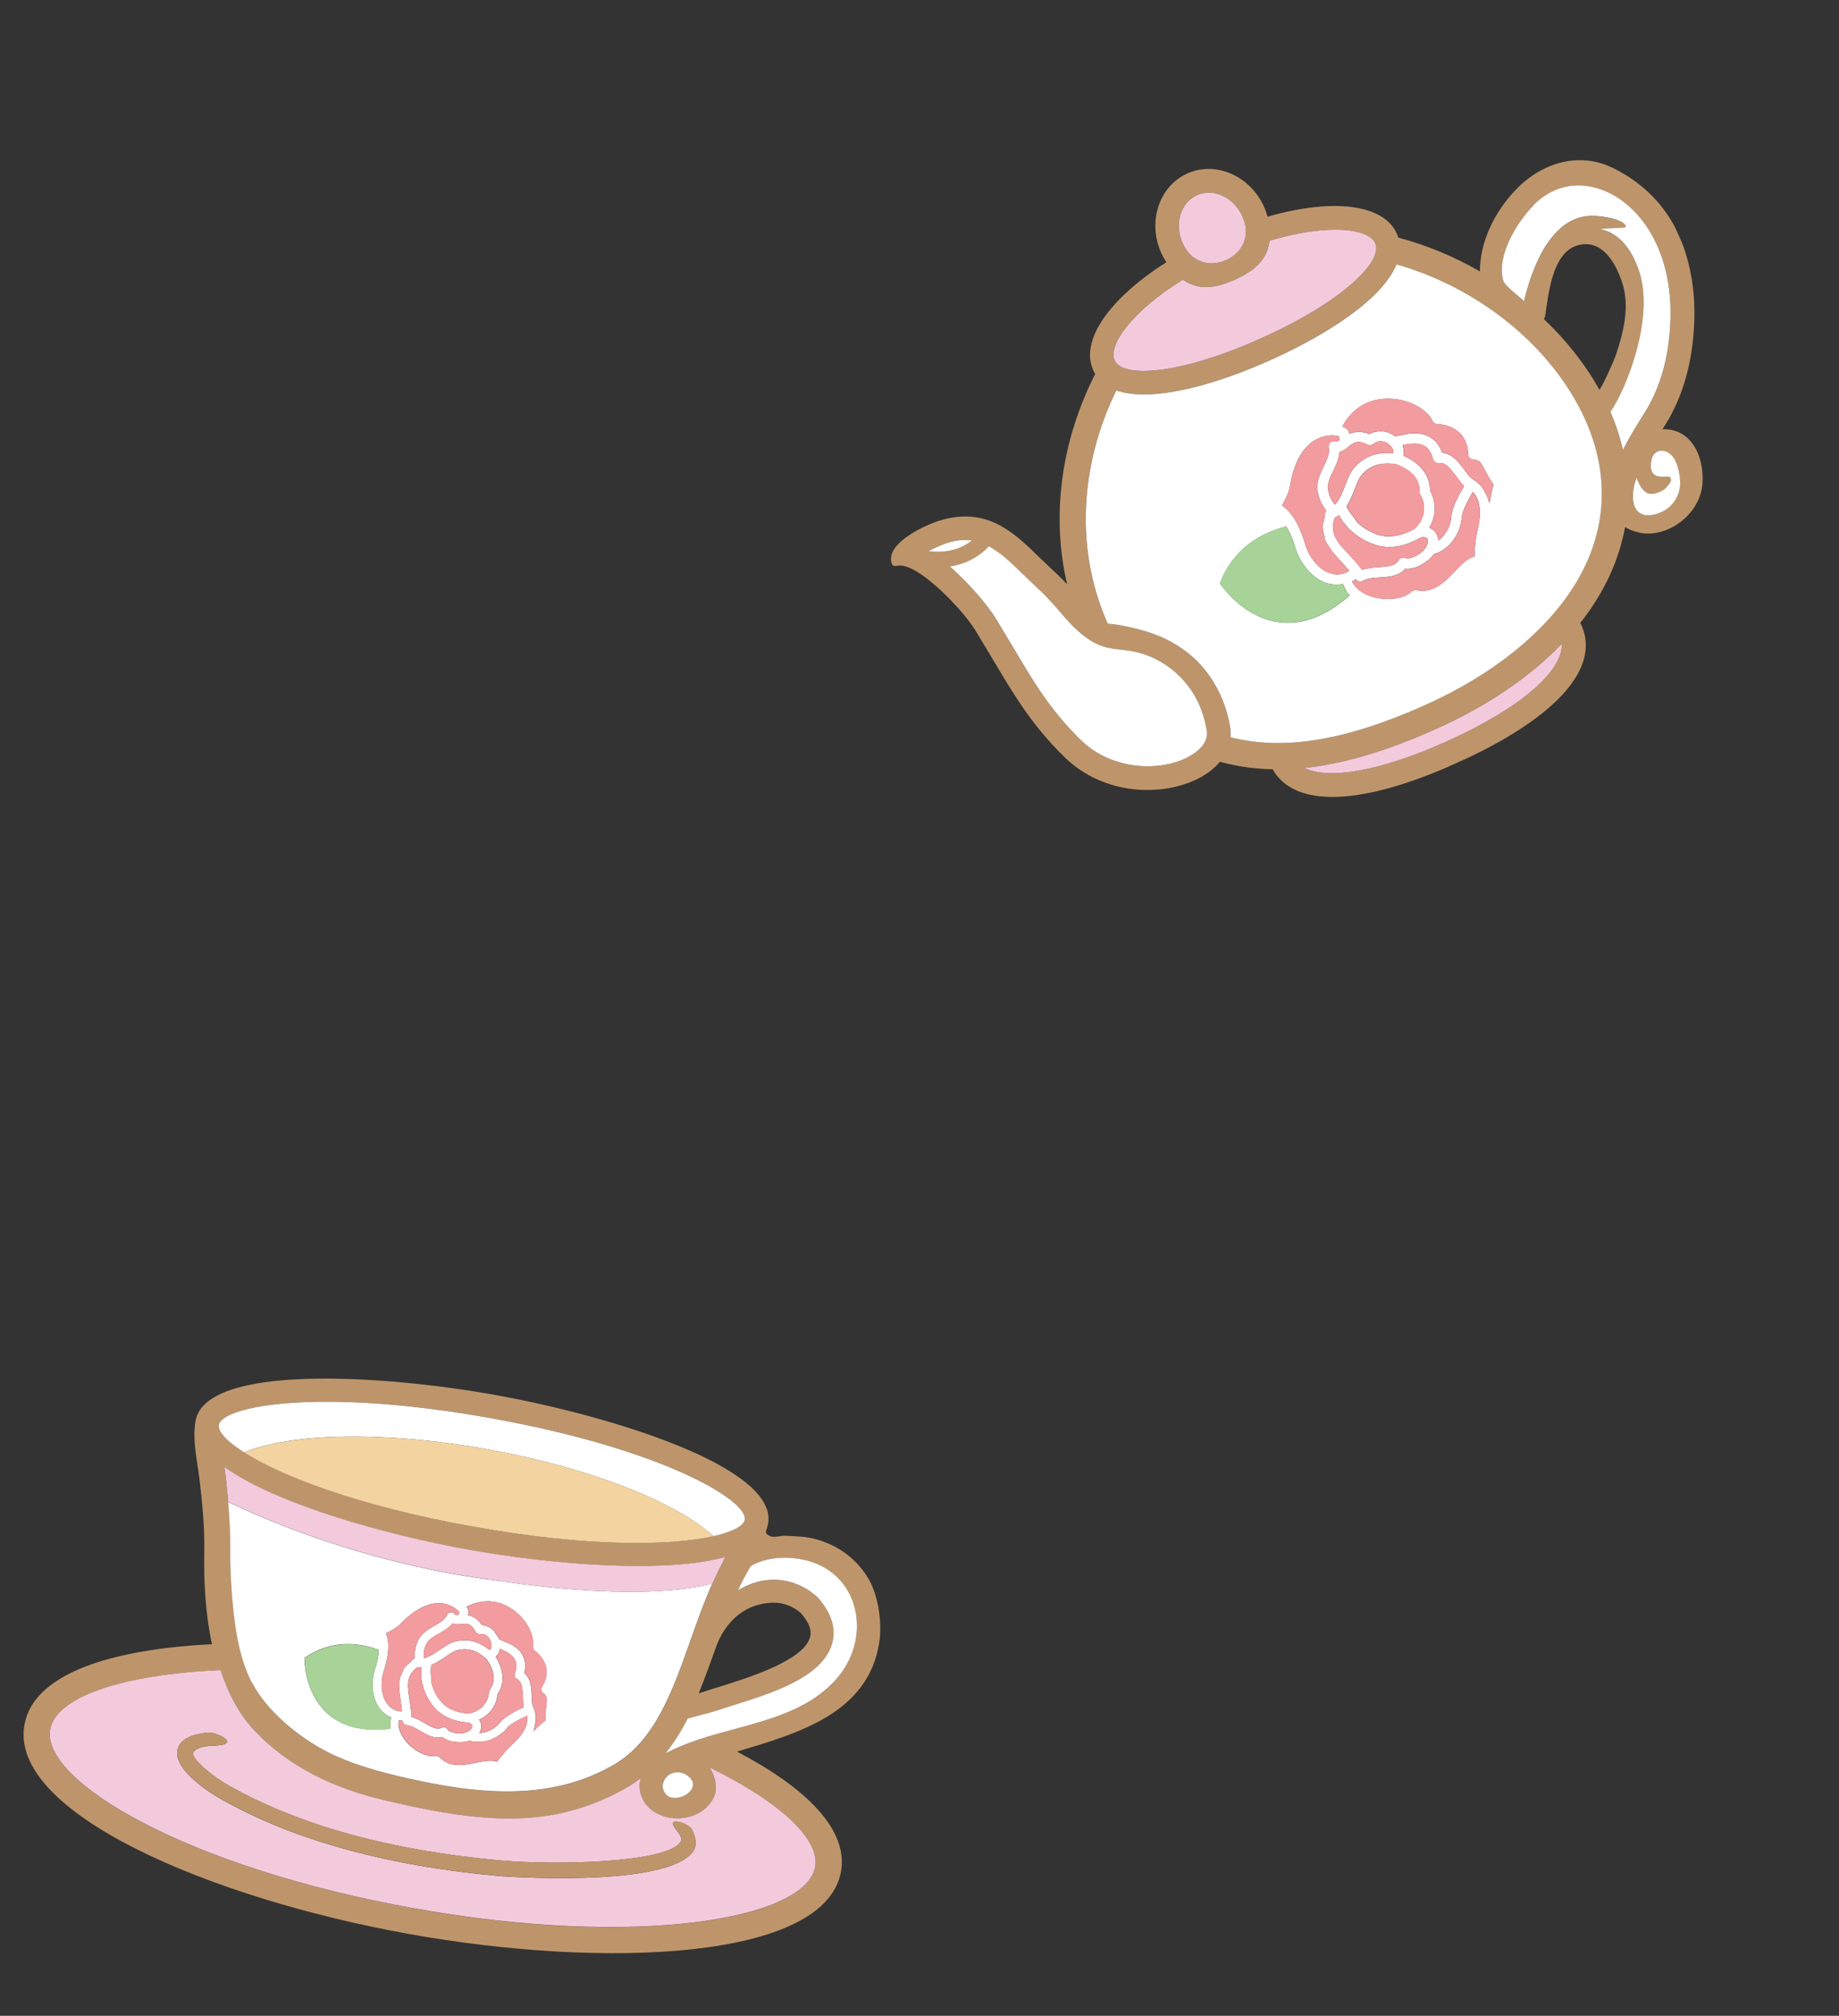 <svg width="178" height="195" viewBox="0 0 178 195" fill="none" xmlns="http://www.w3.org/2000/svg">
<rect x="0" y="0" width="178" height="195" fill="#333333" stroke="none"/>
<g clip-path="url(#clip0_613_244)">
<path d="M156.091 16.242C155.28 15.842 154.446 15.61 153.622 15.53C151.139 15.28 148.678 16.367 146.842 18.224C144.552 20.546 143.237 23.547 143.243 26.255C140.773 24.831 138.104 23.718 135.346 22.985C135.306 22.853 135.255 22.726 135.196 22.595C133.919 19.754 129.052 19.139 122.688 20.961C122.6 20.635 122.49 20.318 122.348 20.003C120.995 16.993 117.664 15.551 114.923 16.783C112.181 18.015 111.048 21.463 112.401 24.474C112.543 24.789 112.709 25.086 112.894 25.369C107.307 28.918 104.535 32.966 105.812 35.808C105.87 35.938 105.932 36.061 106.004 36.178C102.673 42.75 101.747 49.92 103.288 56.523C102.886 56.09 102.454 55.65 101.955 55.208L100.656 53.969C99.377 52.716 97.931 51.295 96.205 50.542C94.349 49.731 92.377 49.82 90.506 50.511C88.942 51.09 85.858 52.659 86.278 54.39C86.401 54.897 86.6 54.716 87.124 54.709C89.014 54.682 93.058 58.828 94.363 60.906L96.124 63.824C98.05 67.08 99.868 70.155 103.053 73.257C106.909 77.01 112.652 77.081 116.106 75.248C116.921 74.816 117.587 74.282 118.081 73.687C118.081 73.687 118.089 73.69 118.097 73.693C119.726 74.143 121.413 74.377 123.183 74.418C125.307 78.173 131.742 77.972 140.98 73.82C150.542 69.522 154.948 64.662 153.068 60.478C153.034 60.402 152.997 60.334 152.949 60.27C155.232 57.383 156.702 54.247 157.29 50.991C157.685 51.232 158.185 51.432 158.81 51.549C160.067 51.781 161.52 51.376 162.698 50.461C163.92 49.514 164.684 48.171 164.785 46.774C164.852 45.836 164.73 44.709 164.29 43.731C164.039 43.171 163.684 42.657 163.2 42.261C162.724 41.868 161.97 41.481 160.921 41.522L161.539 40.506C163.086 37.747 163.891 34.597 163.997 30.878C164.074 28.166 163.632 25.269 162.482 22.709C161.18 19.813 158.948 17.642 156.118 16.243L156.091 16.242ZM115.853 18.866C117.451 18.148 119.425 19.077 120.257 20.93C121.09 22.783 120.274 24.43 118.676 25.148C117.077 25.866 115.304 25.383 114.471 23.53C113.638 21.677 114.254 19.585 115.853 18.866ZM114.497 27.052C116.065 28.163 117.775 27.838 119.53 27.05C121.286 26.261 122.664 25.197 122.873 23.287C128.466 21.603 132.451 22.066 133.108 23.527C133.884 25.255 129.971 29.169 122.077 32.717C114.183 36.265 108.661 36.598 107.882 34.864C107.227 33.408 109.53 30.113 114.497 27.052ZM89.869 53.312C91.282 52.572 92.633 52.07 94.069 52.28C92.623 53.439 90.886 53.443 89.869 53.312ZM116.793 70.602C117.032 71.931 115.781 72.814 115.014 73.224C112.234 74.702 107.592 74.502 104.627 71.615C101.663 68.728 100.001 65.916 98.076 62.66L96.285 59.69C95.712 58.778 93.964 56.553 91.922 54.806C93.217 54.602 94.591 54.037 95.703 52.845C96.885 53.476 97.981 54.551 99.051 55.599L100.429 56.913C101.333 57.721 102.04 58.54 102.718 59.339C103.721 60.514 104.845 61.681 106.263 62.344C107.433 62.889 108.631 62.788 109.85 63.05C112.55 63.64 114.896 65.57 116.026 68.086C116.356 68.819 116.621 69.654 116.793 70.602ZM140.018 71.724C133.674 74.576 128.632 75.47 126.264 74.288C130.076 73.887 134.279 72.632 139.052 70.487C144.063 68.234 148.131 65.433 151.168 62.279C151.276 64.954 147.094 68.544 140.018 71.724ZM152.553 56.347C149.756 61.006 144.592 65.208 138.004 68.169C130.288 71.636 124.266 72.638 119.081 71.318C119.117 70.949 119.105 70.575 119.033 70.196C118.55 67.5 117.207 64.975 115.066 63.24C113.987 62.36 112.748 61.689 111.428 61.244C110.076 60.787 108.383 60.425 107.206 60.327C104.105 53.354 104.422 45.178 108.037 37.76C111.436 38.962 117.559 37.255 123.01 34.806C128.46 32.356 133.802 28.911 135.159 25.571C143.198 27.836 150.307 33.641 153.43 40.591C155.833 45.938 155.526 51.385 152.553 56.347ZM149.433 30.873C149.499 30.758 149.55 30.624 149.571 30.484C149.873 28.546 150.194 24.842 152.346 23.862C152.595 23.75 152.867 23.674 153.163 23.638C155.282 23.398 156.431 25.605 156.997 27.284C157.791 29.631 157.138 32.178 156.369 34.437C156.264 34.739 155.341 36.917 154.814 37.716C153.438 35.232 151.604 32.921 149.436 30.865L149.433 30.873ZM162.592 47.139C162.472 47.931 162.065 48.676 161.403 49.188C160.818 49.641 159.682 50.053 158.946 49.764C157.66 49.251 158.01 47.232 158.38 46.23C158.599 46.674 158.727 47.191 159.303 47.631C159.806 48.012 160.949 47.584 161.333 47.078C161.595 46.731 161.832 46.579 161.661 46.212C161.507 45.87 159.831 46.675 159.763 45.119C159.683 43.261 161.384 43.175 162.094 44.495C162.451 45.158 162.689 46.442 162.581 47.144L162.592 47.139ZM161.686 30.807C161.592 34.147 160.886 36.953 159.522 39.381L158.967 40.291C158.308 41.344 157.644 42.446 157.086 43.539C156.803 42.301 156.398 41.066 155.862 39.831C155.873 39.826 155.892 39.824 155.9 39.814C157.366 37.699 160.112 30.913 158.699 26.421C158.09 24.487 156.941 22.626 154.953 22.201C155.012 22.056 157.366 22.122 157.359 21.962C157.337 21.332 155.444 20.902 154.125 20.894C149.798 20.873 148.03 26.879 147.509 29.184C147.541 29.052 145.675 27.755 145.506 27.191C144.792 24.762 146.869 21.457 148.464 19.846C151.306 16.969 155.253 17.637 157.955 20.244C160.774 22.967 161.797 26.982 161.691 30.817L161.686 30.807Z" fill="#BE956A"/>
<path d="M118.679 25.154C120.277 24.435 121.094 22.788 120.261 20.935C119.428 19.082 117.454 18.154 115.856 18.872C114.258 19.59 113.642 21.683 114.474 23.536C115.307 25.389 117.081 25.872 118.679 25.154Z" fill="#F3CADC"/>
<path d="M122.078 32.718C129.972 29.17 133.888 25.262 133.109 23.528C132.452 22.067 128.462 21.607 122.874 23.288C122.67 25.196 121.292 26.259 119.531 27.05C117.77 27.842 116.066 28.164 114.498 27.053C109.531 30.114 107.228 33.409 107.883 34.865C108.659 36.593 114.184 36.266 122.078 32.718Z" fill="#F3CADC"/>
<path d="M94.071 52.284C92.633 52.069 91.282 52.571 89.872 53.316C90.891 53.453 92.625 53.444 94.071 52.284Z" fill="white"/>
<path d="M109.856 63.047C108.635 62.78 107.436 62.881 106.269 62.341C104.848 61.686 103.728 60.511 102.724 59.336C102.04 58.539 101.339 57.718 100.435 56.91L99.057 55.596C97.993 54.546 96.892 53.473 95.709 52.842C94.592 54.036 93.223 54.599 91.928 54.803C93.972 56.555 95.719 58.775 96.291 59.687L98.082 62.657C100.007 65.913 101.669 68.725 104.633 71.612C107.598 74.499 112.245 74.697 115.02 73.221C115.787 72.811 117.038 71.928 116.799 70.599C116.627 69.651 116.362 68.816 116.033 68.083C114.904 65.573 112.562 63.634 109.856 63.047Z" fill="white"/>
<path d="M126.264 74.288C128.632 75.47 133.674 74.576 140.019 71.724C147.095 68.544 151.277 64.954 151.169 62.279C148.132 65.433 144.064 68.234 139.052 70.487C134.279 72.632 130.076 73.887 126.264 74.288Z" fill="#F3CADC"/>
<path d="M135.168 25.574C133.81 28.914 128.468 32.36 123.018 34.809C117.567 37.259 111.445 38.966 108.045 37.763C104.425 45.184 104.113 53.357 107.214 60.33C108.389 60.422 110.082 60.785 111.436 61.248C112.756 61.693 113.99 62.366 115.075 63.244C117.216 64.979 118.559 67.504 119.041 70.2C119.114 70.579 119.125 70.952 119.089 71.321C124.271 72.636 130.297 71.64 138.012 68.172C144.595 65.214 149.761 61.018 152.561 56.35C155.535 51.389 155.841 45.941 153.438 40.594C150.317 33.65 143.214 27.843 135.168 25.574ZM142.713 53.827C142.028 53.997 141.445 54.612 140.823 55.257C139.796 56.333 138.723 57.423 137.089 57.092C136.981 57.069 136.877 57.083 136.779 57.127C136.725 57.151 136.676 57.173 136.643 57.215C135.86 57.951 134.235 58.16 132.813 57.721C132.24 57.547 131.286 57.134 130.867 56.244C130.986 56.191 131.106 56.111 131.216 56.035C131.361 56.257 131.676 56.305 131.89 56.203C132.348 55.931 132.939 55.901 133.566 55.861C134.414 55.806 135.382 55.743 136.018 55.013C136.423 55.06 136.893 54.96 137.343 54.758C137.364 54.748 137.373 54.724 137.395 54.715C137.932 54.46 138.436 54.09 138.78 53.609C138.931 53.567 139.082 53.512 139.217 53.452C140.447 52.899 141.399 51.511 141.492 49.993C141.508 49.738 141.656 49.358 141.826 48.968C141.861 48.887 141.891 48.808 141.934 48.73C142.105 48.372 142.303 48.015 142.491 47.696C142.514 47.659 142.537 47.623 142.557 47.581C143.146 48.211 143.48 49.243 143.023 51.212C142.995 51.323 142.977 51.429 142.954 51.537C142.78 52.425 142.732 53.302 142.716 53.819L142.713 53.827ZM128.286 55.255C127.339 54.727 126.569 53.637 126.229 52.3C125.632 50.537 125.025 49.55 124.094 48.897C124.391 48.371 124.841 47.503 124.903 46.77C125.766 42.215 128.363 42.08 129.135 42.132C129.347 42.154 129.51 42.185 129.594 42.212L129.654 42.577C129.654 42.577 129.624 42.597 129.616 42.608C129.463 42.702 129.374 42.736 129.285 42.697C129.115 42.637 128.924 42.677 128.779 42.788C128.638 42.91 128.57 43.091 128.605 43.271C128.725 43.87 128.449 44.432 128.133 45.09C127.75 45.876 127.316 46.763 127.598 47.812C127.698 48.251 127.844 48.577 127.998 48.847C128.053 48.94 128.096 48.992 128.151 49.072C128.222 49.171 128.294 49.302 128.354 49.379C128.219 49.715 128.213 49.978 128.162 50.269C128.122 50.47 128.03 50.7 128.028 50.884C128.015 51.204 128.095 51.481 128.166 51.756C128.208 51.907 128.201 52.08 128.256 52.219C128.373 52.506 128.551 52.759 128.73 53.011C128.801 53.111 128.846 53.227 128.922 53.324C129.191 53.66 129.492 53.982 129.79 54.298C130.063 54.587 130.33 54.905 130.596 55.223C130.42 55.322 130.248 55.419 130.076 55.47C129.496 55.658 128.888 55.579 128.284 55.25L128.286 55.255ZM137.842 43.117C138.271 43.348 138.544 43.768 138.697 44.398C138.757 44.645 138.987 44.81 139.24 44.794C139.908 44.729 140.283 45.187 140.937 46.063C141.131 46.321 141.331 46.591 141.572 46.868C141.618 46.926 141.666 46.976 141.715 47.026C141.314 47.67 140.541 49.036 140.483 49.937C140.418 50.894 139.901 51.799 139.213 52.297C139.207 52.183 139.193 52.065 139.166 51.946C139.166 51.946 139.161 51.935 139.156 51.925C139.051 51.56 138.8 51.262 138.452 51.098C138.419 51.08 138.377 51.06 138.338 51.045C138.911 50.089 139.149 48.793 138.418 47.456C138.412 46.414 137.94 45.496 137.053 44.797C136.708 44.521 136.292 44.277 135.824 44.076C135.851 43.992 135.871 43.905 135.877 43.817C135.898 43.573 135.849 43.32 135.745 43.073C136.363 42.913 137.208 42.794 137.831 43.122L137.842 43.117ZM135.61 53.989C135.518 54.03 135.441 54.091 135.389 54.179C135.034 54.737 134.439 54.789 133.495 54.861C132.969 54.895 132.382 54.936 131.832 55.131C131.812 55.088 131.774 55.046 131.752 55.011C131.366 54.485 130.937 54.038 130.534 53.605C129.434 52.447 128.671 51.634 129.194 50.06C129.232 50.056 129.262 50.036 129.3 50.019C129.3 50.019 129.305 50.017 129.311 50.014L129.365 49.99C129.447 49.94 129.515 49.889 129.594 49.834C130.272 51.11 131.495 52.135 132.979 52.656C134.162 53.072 135.419 52.984 136.724 52.397C136.936 52.302 137.055 52.248 137.493 52.006C137.666 51.928 137.879 51.937 138.02 52.004C138.103 52.045 138.152 52.095 138.185 52.184C138.229 52.413 138.183 52.643 138.034 52.906C137.557 53.714 136.37 54.143 136.044 53.983C135.897 53.918 135.751 53.925 135.621 53.984L135.61 53.989ZM134.944 44.87C134.944 44.87 134.994 44.867 135.021 44.868C135.55 45.061 136.004 45.288 136.371 45.568C136.381 45.576 136.405 45.585 136.415 45.593C137.103 46.14 137.423 46.779 137.397 47.562C137.391 47.663 137.413 47.757 137.466 47.845C137.665 48.173 137.772 48.497 137.821 48.808C137.836 48.9 137.811 48.989 137.813 49.08C137.817 49.293 137.83 49.51 137.784 49.713C137.762 49.808 137.714 49.889 137.683 49.98C137.62 50.159 137.56 50.343 137.463 50.504C137.414 50.585 137.351 50.646 137.294 50.724C137.19 50.868 137.083 51.008 136.967 51.125C136.924 51.145 136.88 51.164 136.864 51.185C136.76 51.245 136.665 51.294 136.548 51.353C135.404 51.893 134.304 52.054 133.292 51.7C132.581 51.451 131.955 51.059 131.435 50.581C131.268 50.428 131.188 50.222 131.044 50.045C130.77 49.711 130.499 49.369 130.336 48.978C130.679 48.452 130.927 47.844 131.136 47.293C131.352 46.745 131.551 46.218 131.799 45.944C132.59 45.053 133.497 44.723 134.925 44.872L134.944 44.87ZM134.593 43.133C134.777 43.325 134.887 43.556 134.868 43.715C134.869 43.748 134.86 43.784 134.818 43.836C133.182 43.703 132.011 44.183 131.057 45.265C130.692 45.683 130.461 46.284 130.212 46.918C129.974 47.534 129.728 48.174 129.355 48.649C129.31 48.708 129.262 48.762 129.215 48.816C128.994 48.556 128.739 48.22 128.587 47.563C128.399 46.871 128.698 46.26 129.051 45.539C129.315 44.996 129.608 44.388 129.651 43.715C130 43.637 130.297 43.399 130.534 43.201C131.004 42.827 131.383 42.512 132.366 43.018C132.541 43.102 132.727 43.097 132.919 42.958C133.079 42.821 133.244 42.74 133.411 42.705C133.904 42.6 134.366 42.889 134.593 43.133ZM144.077 48.426C143.997 48.103 143.848 47.817 143.694 47.547C143.607 47.397 143.537 47.226 143.425 47.093C143.172 46.789 142.841 46.532 142.47 46.301C142.4 46.261 142.365 46.198 142.295 46.157C142.1 45.925 141.912 45.683 141.743 45.452C141.165 44.686 140.572 43.888 139.576 43.788C139.331 43.068 138.907 42.547 138.316 42.231C137.735 41.924 137.091 41.88 136.477 41.934C136.234 41.959 136.075 42.011 135.849 42.059C135.589 42.118 135.293 42.14 135.085 42.214C135.054 42.188 135.009 42.189 134.98 42.169C134.68 41.951 134.344 41.796 133.965 41.737C133.897 41.729 133.841 41.734 133.769 41.734C133.358 41.703 132.938 41.755 132.537 41.993C132.129 41.824 131.788 41.775 131.482 41.775C131.384 41.774 131.306 41.789 131.215 41.804C131.03 41.828 130.851 41.863 130.699 41.931C130.667 41.946 130.613 41.944 130.586 41.956L130.562 41.83C130.548 41.725 130.503 41.641 130.44 41.558C130.315 41.425 130.122 41.329 129.92 41.269C131.179 38.927 133.202 38.56 134.343 38.563C136.428 38.566 138.206 39.681 138.651 40.715C138.732 40.895 138.91 41.017 139.115 41.023C139.232 41.023 142.01 41.074 142.109 43.962C142.117 44.226 142.327 44.445 142.595 44.449C143.187 44.477 143.355 44.747 143.759 45.532C143.962 45.925 144.206 46.396 144.575 46.883C144.402 47.34 144.309 47.885 144.206 48.453C144.198 48.522 144.182 48.588 144.171 48.652C144.153 48.568 144.097 48.515 144.076 48.44L144.077 48.426ZM118.077 56.447C119.365 53.04 122.048 51.56 124.497 50.924C124.763 51.372 125.009 51.862 125.259 52.592C125.657 54.157 126.604 55.482 127.801 56.146C128.511 56.539 129.261 56.613 129.987 56.489C130.152 56.886 130.32 57.274 130.637 57.588C123.163 64.187 118.085 56.45 118.085 56.45L118.077 56.447Z" fill="white"/>
<path d="M159.774 45.114C159.842 46.671 161.518 45.865 161.672 46.208C161.838 46.577 161.608 46.733 161.344 47.073C160.965 47.577 159.817 48.008 159.314 47.627C158.738 47.186 158.61 46.669 158.391 46.225C158.016 47.23 157.668 49.254 158.957 49.759C159.687 50.052 160.824 49.639 161.414 49.184C162.076 48.671 162.486 47.932 162.603 47.135C162.711 46.433 162.47 45.144 162.116 44.486C161.4 43.169 159.699 43.254 159.784 45.109L159.774 45.114Z" fill="white"/>
<path d="M148.464 19.833C146.87 21.444 144.787 24.751 145.507 27.177C145.676 27.742 147.536 29.041 147.51 29.171C148.033 26.858 149.801 20.852 154.126 20.881C155.445 20.889 157.337 21.319 157.36 21.948C157.367 22.109 155.007 22.046 154.954 22.187C156.942 22.613 158.097 24.472 158.7 26.408C160.108 30.902 157.367 37.686 155.901 39.801C155.893 39.811 155.874 39.813 155.863 39.818C156.399 41.053 156.807 42.294 157.087 43.526C157.644 42.433 158.308 41.331 158.968 40.277L159.523 39.368C160.887 36.94 161.593 34.134 161.687 30.794C161.793 26.958 160.77 22.943 157.951 20.22C155.257 17.616 151.302 16.945 148.459 19.822L148.464 19.833Z" fill="white"/>
<path d="M129.979 56.485C129.256 56.614 128.511 56.537 127.793 56.142C126.596 55.478 125.654 54.151 125.252 52.588C125.004 51.863 124.758 51.373 124.489 50.919C122.042 51.561 119.358 53.036 118.069 56.443C118.069 56.443 123.148 64.179 130.622 57.581C130.31 57.264 130.134 56.873 129.971 56.482L129.979 56.485Z" fill="#A7D398"/>
<path d="M144.57 46.871C144.201 46.384 143.959 45.918 143.754 45.52C143.349 44.735 143.182 44.465 142.59 44.437C142.324 44.425 142.112 44.214 142.104 43.95C142.01 41.059 139.227 41.011 139.109 41.011C138.905 41.005 138.721 40.885 138.646 40.703C138.2 39.669 136.428 38.552 134.338 38.551C133.196 38.548 131.173 38.915 129.914 41.257C130.111 41.319 130.31 41.413 130.435 41.546C130.503 41.626 130.548 41.711 130.557 41.818L130.581 41.944C130.613 41.929 130.659 41.928 130.694 41.919C130.845 41.851 131.02 41.819 131.21 41.792C131.301 41.777 131.378 41.762 131.477 41.763C131.783 41.763 132.124 41.812 132.532 41.981C132.927 41.745 133.352 41.691 133.763 41.722C133.83 41.725 133.891 41.717 133.96 41.725C134.338 41.784 134.677 41.945 134.975 42.157C135.006 42.182 135.049 42.176 135.08 42.202C135.29 42.133 135.589 42.103 135.844 42.047C136.064 42.001 136.228 41.947 136.471 41.922C137.085 41.868 137.73 41.912 138.311 42.219C138.902 42.535 139.325 43.056 139.57 43.775C140.567 43.876 141.16 44.674 141.738 45.44C141.907 45.671 142.086 45.91 142.29 46.145C142.36 46.186 142.395 46.249 142.465 46.289C142.836 46.52 143.166 46.777 143.42 47.081C143.534 47.219 143.602 47.385 143.689 47.535C143.851 47.808 143.991 48.091 144.071 48.414C144.095 48.495 144.151 48.548 144.167 48.626C144.175 48.557 144.191 48.492 144.201 48.428C144.304 47.859 144.397 47.314 144.57 46.858L144.57 46.871Z" fill="#F29C9F"/>
<path d="M142.556 47.593C142.533 47.63 142.51 47.666 142.49 47.708C142.299 48.022 142.104 48.384 141.933 48.742C141.892 48.825 141.865 48.896 141.825 48.98C141.655 49.37 141.506 49.75 141.491 50.005C141.398 51.523 140.446 52.911 139.216 53.464C139.081 53.524 138.929 53.579 138.779 53.621C138.44 54.099 137.931 54.472 137.394 54.727C137.372 54.736 137.363 54.76 137.341 54.77C136.892 54.972 136.422 55.072 136.017 55.025C135.387 55.753 134.413 55.818 133.565 55.873C132.933 55.915 132.346 55.944 131.889 56.215C131.672 56.312 131.36 56.269 131.214 56.047C131.105 56.123 130.982 56.197 130.866 56.256C131.285 57.146 132.239 57.559 132.812 57.733C134.231 58.166 135.857 57.958 136.642 57.227C136.683 57.188 136.729 57.161 136.778 57.139C136.876 57.095 136.98 57.081 137.088 57.104C138.724 57.427 139.792 56.34 140.822 55.269C141.444 54.624 142.024 54.017 142.712 53.839C142.728 53.322 142.776 52.445 142.95 51.557C142.973 51.449 142.991 51.343 143.019 51.232C143.476 49.263 143.142 48.231 142.553 47.601L142.556 47.593Z" fill="#F29C9F"/>
<path d="M129.792 54.303C129.494 53.987 129.193 53.665 128.924 53.328C128.848 53.232 128.802 53.115 128.732 53.017C128.553 52.764 128.38 52.509 128.258 52.224C128.197 52.088 128.202 51.909 128.168 51.761C128.096 51.486 128.022 51.206 128.03 50.889C128.037 50.703 128.124 50.475 128.164 50.274C128.221 49.981 128.226 49.717 128.356 49.384C128.295 49.307 128.221 49.184 128.153 49.077C128.098 48.998 128.055 48.945 128 48.852C127.846 48.582 127.699 48.256 127.6 47.817C127.312 46.771 127.747 45.883 128.135 45.095C128.451 44.437 128.726 43.875 128.607 43.276C128.571 43.096 128.632 42.912 128.78 42.793C128.926 42.682 129.116 42.642 129.287 42.703C129.373 42.736 129.465 42.708 129.618 42.613C129.628 42.608 129.648 42.593 129.656 42.582L129.596 42.217C129.507 42.192 129.348 42.159 129.137 42.136C128.367 42.077 125.774 42.218 124.904 46.775C124.835 47.505 124.393 48.376 124.095 48.902C125.027 49.555 125.634 50.542 126.231 52.305C126.571 53.642 127.338 54.727 128.288 55.26C128.886 55.592 129.5 55.669 130.08 55.48C130.252 55.429 130.426 55.338 130.601 55.233C130.334 54.916 130.065 54.592 129.792 54.303Z" fill="#F29C9F"/>
<path d="M131.823 45.939C131.569 46.216 131.375 46.741 131.159 47.288C130.951 47.839 130.703 48.447 130.36 48.974C130.523 49.364 130.791 49.701 131.067 50.04C131.21 50.211 131.289 50.417 131.458 50.577C131.979 51.054 132.604 51.446 133.315 51.695C134.333 52.047 135.433 51.886 136.572 51.348C136.686 51.297 136.784 51.24 136.887 51.18C136.909 51.17 136.95 51.145 136.991 51.12C137.107 51.003 137.211 50.858 137.318 50.719C137.374 50.641 137.438 50.58 137.486 50.499C137.583 50.338 137.644 50.154 137.707 49.976C137.737 49.884 137.791 49.801 137.808 49.708C137.856 49.51 137.843 49.294 137.836 49.075C137.835 48.984 137.859 48.895 137.845 48.804C137.796 48.492 137.687 48.163 137.489 47.84C137.437 47.752 137.409 47.66 137.421 47.557C137.453 46.772 137.132 46.132 136.441 45.594C136.441 45.594 136.405 45.571 136.394 45.563C136.033 45.281 135.572 45.051 135.045 44.863C135.018 44.862 134.994 44.866 134.967 44.865C133.54 44.717 132.633 45.046 131.841 45.937L131.823 45.939Z" fill="#F29C9F"/>
<path d="M135.88 43.808C135.868 43.898 135.849 43.985 135.827 44.067C136.295 44.268 136.705 44.514 137.056 44.788C137.949 45.484 138.42 46.402 138.42 47.447C139.157 48.781 138.919 50.077 138.34 51.036C138.38 51.051 138.421 51.071 138.455 51.089C138.802 51.253 139.051 51.546 139.159 51.915C139.164 51.926 139.169 51.937 139.169 51.937C139.19 52.058 139.21 52.173 139.216 52.288C139.909 51.787 140.419 50.879 140.486 49.928C140.536 49.024 141.311 47.663 141.718 47.017C141.669 46.967 141.621 46.916 141.575 46.859C141.333 46.582 141.134 46.312 140.94 46.053C140.286 45.178 139.918 44.723 139.243 44.785C138.989 44.801 138.765 44.634 138.7 44.389C138.555 43.761 138.276 43.345 137.844 43.108C137.219 42.775 136.374 42.893 135.758 43.059C135.868 43.304 135.906 43.561 135.891 43.803L135.88 43.808Z" fill="#F29C9F"/>
<path d="M138.023 52.909C138.175 52.652 138.219 52.417 138.175 52.188C138.135 52.101 138.092 52.049 138.009 52.008C137.866 51.935 137.658 51.937 137.482 52.01C137.042 52.247 136.93 52.303 136.714 52.401C135.408 52.987 134.157 53.073 132.968 52.66C131.484 52.139 130.256 51.116 129.584 49.838C129.504 49.893 129.436 49.944 129.354 49.993L129.3 50.018L129.289 50.023C129.256 50.037 129.219 50.054 129.184 50.063C128.66 51.638 129.423 52.451 130.523 53.609C130.926 54.042 131.347 54.486 131.741 55.014C131.76 55.058 131.798 55.099 131.821 55.135C132.377 54.938 132.958 54.898 133.484 54.864C134.425 54.801 135.024 54.741 135.379 54.183C135.43 54.094 135.507 54.034 135.599 53.992C135.729 53.934 135.883 53.93 136.022 53.992C136.348 54.152 137.533 53.717 138.012 52.914L138.023 52.909Z" fill="#F29C9F"/>
<path d="M132.363 43.011C131.381 42.506 131.001 42.82 130.531 43.195C130.295 43.393 129.995 43.625 129.649 43.709C129.608 44.387 129.313 44.99 129.049 45.533C128.695 46.254 128.397 46.864 128.585 47.557C128.736 48.214 128.994 48.556 129.213 48.81C129.26 48.756 129.307 48.702 129.352 48.643C129.725 48.168 129.972 47.528 130.209 46.912C130.458 46.278 130.69 45.677 131.055 45.258C132.008 44.177 133.179 43.696 134.815 43.83C134.857 43.778 134.867 43.741 134.865 43.709C134.885 43.55 134.775 43.319 134.591 43.127C134.364 42.883 133.892 42.586 133.406 42.693C133.239 42.729 133.074 42.81 132.914 42.947C132.722 43.085 132.538 43.096 132.363 43.011Z" fill="#F29C9F"/>
</g>
<g clip-path="url(#clip1_613_244)">
<path d="M71.325 169.443C77.204 167.683 84.039 165.776 85.104 158.881C85.388 157.035 85.04 154.408 84.087 152.767C82.978 150.846 81.11 149.396 78.662 148.817C77.811 148.615 76.783 148.599 75.914 148.563C75.531 148.548 74.912 148.768 74.556 148.602C73.861 148.272 74.209 148.148 74.343 147.407C75.329 141.925 59.12 136.955 47.982 134.951C36.843 132.947 19.919 131.955 18.932 137.437C18.596 139.304 19.097 141.314 19.323 143.21C19.582 145.394 19.796 147.594 19.774 149.793C19.713 152.781 19.851 156.003 20.52 159.056C10.703 159.535 3.252 161.916 2.367 166.838C0.832 175.365 20.365 183.624 39.521 187.071C58.677 190.517 79.864 189.579 81.397 181.058C82.136 176.952 77.964 172.914 71.332 169.439L71.325 169.443ZM66.792 173.276C66.329 173.807 65.38 174.118 64.743 173.804C64.383 173.625 64.149 173.216 64.122 172.729C64.127 172.7 64.119 172.675 64.125 172.646C64.339 171.456 65.66 171.085 66.586 171.806C67.221 172.3 67.163 172.861 66.792 173.276ZM72.658 151.506C73.863 150.777 75.594 150.51 77.445 150.819C83.265 151.8 84.634 158.543 80.752 162.65C79.85 163.607 78.813 164.342 77.703 164.943C73.63 167.125 68.467 167.424 64.407 169.632C65.244 168.572 65.932 167.497 66.553 166.255C67.656 165.929 68.743 165.685 69.392 165.465C73.046 164.238 79.453 162.759 80.532 159.01C80.941 157.578 80.496 156.095 79.207 154.605C79.101 154.489 77.466 152.816 74.888 152.828C73.717 152.828 72.555 153.185 71.421 153.854C71.799 153.031 72.207 152.237 72.658 151.506ZM74.871 155.035C76.43 155.02 77.468 155.99 77.55 156.071C78.488 157.161 78.505 157.868 78.442 158.218C78.43 158.288 78.412 158.351 78.399 158.391C77.748 160.67 72.313 162.342 69.394 163.243C68.653 163.471 68.078 163.651 67.627 163.81C68.219 162.364 68.752 160.876 69.277 159.399C69.633 158.391 70.155 157.504 70.826 156.794C71.847 155.713 73.214 155.056 74.871 155.035ZM21.176 137.841C21.505 136.016 30.86 134.182 47.579 137.191C64.298 140.199 72.427 145.178 72.099 147.003C71.994 147.587 70.96 148.171 69.067 148.595C65.031 149.501 57.068 149.7 45.696 147.654C34.505 145.64 27.172 142.743 23.636 140.499C21.893 139.391 21.068 138.442 21.176 137.841ZM22.44 153.952C22.341 152.592 22.277 151.201 22.299 149.838C22.319 148.421 22.226 146.827 22.087 145.284C21.981 144.097 21.846 142.935 21.716 141.918C26.706 145.501 37.303 148.468 45.291 149.905C53.279 151.342 64.335 152.266 70.242 150.619C70.114 150.759 70.031 150.918 69.988 151.091C69.611 151.776 69.272 152.486 68.949 153.21C68.178 154.944 67.524 156.771 66.886 158.571C65.093 163.644 63.392 168.437 59.393 170.746C53.603 174.088 47.096 173.64 40.787 172.324C37.915 171.723 35.029 171.029 32.353 169.807C29.381 168.453 25.936 165.738 24.407 162.802C23.048 160.197 22.655 156.851 22.45 153.966L22.44 153.952ZM39.962 184.585C18.147 180.66 3.95 172.319 4.855 167.292C5.406 164.23 11.645 161.981 21.342 161.564C22.061 163.638 22.99 165.617 24.487 167.254C27.871 170.945 32.414 173.021 37.23 174.153C43.215 175.561 49.701 176.83 55.749 175.034C57.438 174.537 59.139 173.802 60.66 172.925C61.144 172.645 61.592 172.334 62.02 172.002C61.937 172.264 61.893 172.539 61.906 172.836C62.062 176.26 67.23 177.016 68.976 174.084C69.58 173.073 69.204 171.843 68.684 170.979C75.581 174.358 79.375 177.948 78.894 180.62C77.99 185.647 61.776 188.516 39.961 184.591L39.962 184.585Z" fill="#BE956A"/>
<path d="M68.685 170.973C69.206 171.837 69.582 173.067 68.977 174.078C67.231 177.009 62.064 176.254 61.908 172.83C61.894 172.539 61.944 172.265 62.022 171.996C61.594 172.328 61.145 172.645 60.661 172.919C59.133 173.8 57.439 174.531 55.751 175.028C49.71 176.819 43.218 175.549 37.232 174.146C32.416 173.015 27.878 170.94 24.489 167.247C22.99 165.617 22.061 163.638 21.344 161.558C11.646 161.974 5.408 164.224 4.857 167.286C3.952 172.313 18.149 180.654 39.964 184.579C61.779 188.504 77.993 185.635 78.897 180.608C79.377 177.942 75.577 174.35 68.685 170.973ZM67.109 179.065C64.61 182.691 48.566 181.496 48.406 181.486C37.487 180.508 28.394 177.999 21.386 174.029C20.609 173.588 16.752 171.286 17.187 169.269C17.499 167.838 19.546 167.659 20.214 167.604C20.631 167.565 21.939 168.041 21.977 168.463C22.017 168.88 20.695 168.853 20.279 168.886C18.795 169.017 18.674 169.591 18.673 169.597C18.573 170.049 20.181 171.608 22.135 172.719C28.951 176.582 37.838 179.024 48.538 179.98C53.685 180.442 64.456 180.231 65.85 178.212C65.948 178.073 66.011 177.892 65.838 177.541C65.653 177.165 64.85 176.43 65.227 176.245C65.604 176.06 66.783 176.585 66.967 176.968C67.453 177.958 67.418 178.62 67.101 179.075L67.109 179.065Z" fill="#F3CADC"/>
<path d="M65.235 176.235C64.858 176.42 65.661 177.155 65.847 177.531C66.018 177.887 65.956 178.063 65.859 178.202C64.47 180.222 53.693 180.432 48.546 179.97C37.846 179.014 28.959 176.572 22.143 172.708C20.194 171.605 18.58 170.044 18.681 169.587C18.681 169.587 18.803 169.006 20.287 168.876C20.703 168.842 22.025 168.87 21.986 168.453C21.946 168.037 20.644 167.561 20.222 167.594C19.548 167.653 17.506 167.834 17.195 169.259C16.754 171.275 20.617 173.578 21.395 174.019C28.402 177.989 37.494 180.504 48.414 181.475C48.574 181.492 64.617 182.687 67.117 179.054C67.434 178.599 67.464 177.93 66.984 176.947C66.798 176.57 65.619 176.045 65.243 176.224L65.235 176.235Z" fill="#BE956A"/>
<path d="M64.131 172.646C64.131 172.646 64.122 172.698 64.128 172.73C64.149 173.215 64.389 173.626 64.749 173.805C65.381 174.117 66.33 173.806 66.799 173.277C67.17 172.856 67.234 172.301 66.599 171.807C65.673 171.087 64.351 171.457 64.137 172.647L64.131 172.646Z" fill="white"/>
<path d="M79.209 154.599C80.497 156.09 80.942 157.573 80.534 159.004C79.461 162.755 73.046 164.238 69.394 165.46C68.739 165.679 67.656 165.93 66.555 166.249C65.933 167.492 65.239 168.566 64.409 169.626C68.467 167.424 73.631 167.125 77.705 164.938C78.819 164.344 79.851 163.602 80.754 162.644C84.635 158.544 83.266 151.801 77.447 150.814C75.597 150.499 73.865 150.772 72.66 151.5C72.213 152.239 71.801 153.02 71.424 153.843C72.559 153.168 73.714 152.816 74.89 152.817C77.467 152.811 79.103 154.484 79.209 154.599Z" fill="white"/>
<path d="M24.398 162.788C25.933 165.726 29.372 168.44 32.344 169.794C35.02 171.016 37.905 171.71 40.777 172.311C47.086 173.626 53.594 174.075 59.383 170.733C63.388 168.425 65.082 163.636 66.877 158.558C67.514 156.758 68.169 154.931 68.939 153.197C61.443 155.094 48.414 152.936 48.414 152.936C35.557 151.399 25.378 146.882 22.076 145.283C22.213 146.831 22.308 148.419 22.288 149.837C22.26 151.199 22.33 152.59 22.429 153.95C22.639 156.836 23.027 160.182 24.386 162.786L24.398 162.788ZM37.225 161.406C37.662 159.883 37.713 158.898 37.364 157.986C37.831 157.77 38.566 157.372 38.954 156.894C41.772 154.107 43.671 155.256 44.18 155.679C44.328 155.795 44.42 155.89 44.475 155.948L44.332 156.242C44.332 156.242 44.302 156.242 44.29 156.24C44.135 156.23 44.054 156.21 44.011 156.148C43.921 156.011 43.776 155.949 43.616 155.962C43.462 155.983 43.324 156.078 43.262 156.224C43.056 156.698 42.592 156.964 42.055 157.265C41.403 157.635 40.67 158.052 40.375 158.92C40.233 159.273 40.174 159.57 40.157 159.832C40.147 159.956 40.15 160.041 40.155 160.144C40.159 160.223 40.148 160.318 40.154 160.385C39.929 160.531 39.82 160.698 39.647 160.854C39.494 161.001 39.288 161.139 39.183 161.288C39.039 161.485 38.978 161.691 38.893 161.892C38.837 162.039 38.738 162.184 38.705 162.334C38.657 162.566 38.664 162.796 38.658 163.03C38.659 163.163 38.629 163.296 38.641 163.43C38.666 163.796 38.726 164.162 38.781 164.527C38.836 164.862 38.869 165.212 38.909 165.562C38.741 165.556 38.576 165.532 38.416 165.485C37.924 165.337 37.523 164.981 37.261 164.459C36.843 163.631 36.829 162.502 37.225 161.406ZM52.459 163.183C52.334 163.371 52.38 163.62 52.565 163.762C52.97 164.064 52.956 164.338 52.864 165.086C52.817 165.451 52.765 165.906 52.792 166.428C52.442 166.66 52.11 166.998 51.762 167.357C51.725 167.392 51.682 167.433 51.645 167.468C51.674 167.407 51.656 167.344 51.68 167.276C51.777 167.004 51.819 166.735 51.837 166.467C51.846 166.318 51.885 166.169 51.869 166.021C51.838 165.691 51.729 165.358 51.584 165.025C51.555 164.953 51.562 164.882 51.525 164.815C51.499 164.558 51.485 164.302 51.474 164.06C51.441 163.241 51.398 162.402 50.745 161.845C50.915 161.232 50.868 160.657 50.609 160.153C50.354 159.655 49.914 159.317 49.448 159.059C49.273 158.961 49.134 158.924 48.961 158.851C48.747 158.764 48.516 158.638 48.328 158.58C48.271 158.39 48.117 158.241 48.008 158.077C47.926 157.96 47.89 157.827 47.787 157.73C47.492 157.455 47.119 157.249 46.64 157.199C46.428 156.866 46.198 156.668 45.972 156.519C45.955 156.51 45.944 156.508 45.927 156.499C45.731 156.379 45.546 156.304 45.36 156.264C45.337 156.26 45.31 156.237 45.281 156.232L45.328 156.138C45.365 156.066 45.378 155.996 45.368 155.916C45.355 155.752 45.266 155.579 45.148 155.431C47.163 154.391 48.764 155.112 49.571 155.661C51.044 156.661 51.751 158.299 51.569 159.242C51.539 159.405 51.609 159.586 51.75 159.678C51.836 159.735 53.758 161.123 52.446 163.187L52.459 163.183ZM50.693 165.147C50.103 165.409 48.9 165.993 48.423 166.6C47.922 167.238 47.116 167.629 46.388 167.648C46.44 167.561 46.486 167.473 46.52 167.383L46.524 167.366C46.628 167.053 46.596 166.728 46.436 166.447C46.417 166.413 46.392 166.385 46.374 166.351C47.248 165.955 48.036 165.163 48.166 163.868C48.672 163.14 48.773 162.273 48.482 161.342C48.357 160.934 48.164 160.562 47.966 160.255C48.029 160.206 48.081 160.15 48.127 160.098C48.265 159.936 48.349 159.734 48.396 159.508C48.917 159.698 49.564 160.025 49.842 160.557C50.03 160.922 50.031 161.349 49.83 161.867C49.746 162.063 49.832 162.289 50.017 162.401C50.522 162.678 50.566 163.174 50.604 164.102C50.614 164.381 50.628 164.672 50.658 164.973C50.666 165.034 50.672 165.096 50.679 165.157L50.693 165.147ZM43.337 167.304C43.267 167.189 43.159 167.121 43.036 167.099C42.954 167.085 42.868 167.093 42.783 167.132C42.279 167.349 41.822 167.11 41.129 166.702C40.736 166.469 40.306 166.211 39.821 166.093C39.829 166.047 39.819 166.003 39.819 165.967C39.799 165.409 39.716 164.9 39.637 164.398C39.426 163.054 39.274 162.123 40.404 161.273C40.428 161.277 40.457 161.283 40.486 161.288C40.492 161.289 40.497 161.296 40.503 161.297C40.52 161.3 40.544 161.304 40.561 161.307C40.639 161.309 40.712 161.31 40.791 161.306C40.656 162.523 41.019 163.828 41.82 164.906C42.456 165.767 43.388 166.32 44.586 166.535C44.79 166.572 45.001 166.61 45.211 166.612L45.311 166.63C45.468 166.658 45.618 166.763 45.682 166.877C45.725 166.945 45.73 167.012 45.705 167.086C45.637 167.266 45.495 167.415 45.26 167.517C44.516 167.859 43.487 167.578 43.33 167.309L43.337 167.304ZM44.655 157.095C45.183 157.045 45.576 157.007 46.035 157.843C46.117 157.99 46.291 158.099 46.448 158.062C47.202 157.998 47.494 158.617 47.554 158.989C47.591 159.219 47.559 159.43 47.467 159.539C47.444 159.565 47.415 159.596 47.394 159.611C46.295 158.744 45.205 158.5 44.03 158.794C43.575 158.905 43.115 159.22 42.633 159.549C42.172 159.863 41.684 160.197 41.198 160.35C41.134 160.369 41.076 160.389 41.02 160.402C40.993 160.115 40.972 159.762 41.184 159.222C41.384 158.644 41.895 158.356 42.485 158.023C42.936 157.767 43.438 157.49 43.791 157.036C44.077 157.159 44.403 157.122 44.66 157.102L44.655 157.095ZM47.401 163.459C47.353 163.529 47.322 163.602 47.318 163.691C47.296 164.012 47.221 164.294 47.105 164.538C47.046 164.666 46.952 164.751 46.872 164.857C46.8 164.959 46.737 165.074 46.65 165.155C46.549 165.245 46.436 165.303 46.321 165.372C46.226 165.433 46.14 165.508 46.041 165.557C45.936 165.604 45.823 165.626 45.714 165.661C45.605 165.695 45.495 165.741 45.383 165.758C45.242 165.738 45.111 165.727 44.98 165.715C43.859 165.58 43.064 165.135 42.516 164.393C42.133 163.872 41.88 163.297 41.745 162.707C41.708 162.543 41.748 162.388 41.73 162.222C41.686 161.829 41.666 161.434 41.752 161.058C42.248 160.852 42.715 160.539 43.126 160.264C43.546 159.972 43.937 159.711 44.248 159.628C45.206 159.398 46.036 159.583 46.971 160.383C46.987 160.398 47.009 160.408 47.026 160.417C47.244 160.715 47.51 161.113 47.664 161.598C47.892 162.307 47.801 162.917 47.409 163.449L47.401 163.459ZM38.599 166.409C38.716 166.431 38.831 166.433 38.952 166.431C38.949 166.647 39.097 166.83 39.307 166.868C39.36 166.877 39.418 166.888 39.465 166.896C39.874 166.97 40.273 167.198 40.687 167.447C41.315 167.813 42.031 168.225 42.826 168.031C43.088 168.253 43.464 168.411 43.879 168.485C43.902 168.49 43.923 168.475 43.946 168.479C44.444 168.563 44.978 168.545 45.449 168.376C45.478 168.382 45.507 168.387 45.536 168.392C45.634 168.422 45.723 168.462 45.822 168.48C45.869 168.488 45.917 168.455 45.958 168.462C46.464 168.535 46.999 168.481 47.525 168.274C47.577 168.254 47.618 168.225 47.67 168.204C48.208 167.964 48.716 167.622 49.098 167.142C49.262 166.931 49.639 166.68 50.048 166.452C50.169 166.384 50.288 166.327 50.414 166.265C50.626 166.159 50.819 166.061 51.009 165.975C51.12 166.699 50.859 167.58 49.589 168.736C49.51 168.806 49.439 168.866 49.378 168.939C48.835 169.473 48.373 170.065 48.117 170.416C47.534 170.233 46.836 170.36 46.097 170.51C44.856 170.768 43.59 171.028 42.562 170.001C42.502 169.936 42.419 169.891 42.332 169.875C42.285 169.866 42.236 169.87 42.193 169.874C41.317 170.017 40.057 169.375 39.255 168.4C38.936 167.993 38.455 167.245 38.593 166.414L38.599 166.409ZM36.675 159.603C36.643 160.048 36.585 160.508 36.399 161.136C35.927 162.418 35.961 163.803 36.48 164.842C36.797 165.465 37.283 165.878 37.858 166.138C37.782 166.491 37.718 166.847 37.784 167.22C29.326 168.257 29.471 160.378 29.471 160.378C32.027 158.61 34.63 158.861 36.664 159.595L36.675 159.603Z" fill="white"/>
<path d="M48.426 152.937C48.426 152.937 61.455 155.095 68.951 153.198C69.275 152.474 69.614 151.764 69.99 151.079C70.032 150.912 70.117 150.747 70.244 150.607C64.332 152.253 53.312 151.336 45.294 149.893C37.276 148.451 26.708 145.489 21.718 141.906C21.854 142.93 21.984 144.085 22.09 145.273C25.391 146.878 35.577 151.39 48.428 152.926L48.426 152.937Z" fill="#F3CADC"/>
<path d="M37.789 167.228C37.723 166.855 37.787 166.499 37.863 166.145C37.287 165.891 36.801 165.473 36.485 164.85C35.966 163.811 35.933 162.42 36.404 161.144C36.584 160.514 36.643 160.049 36.68 159.61C34.645 158.883 32.043 158.625 29.486 160.393C29.486 160.393 29.336 168.272 37.799 167.236L37.789 167.228Z" fill="#A7D398"/>
<path d="M51.767 159.681C51.628 159.584 51.557 159.408 51.586 159.245C51.774 158.303 51.067 156.665 49.588 155.664C48.782 155.116 47.175 154.387 45.165 155.434C45.278 155.581 45.373 155.755 45.386 155.919C45.395 155.999 45.383 156.069 45.346 156.141L45.298 156.235C45.298 156.235 45.349 156.256 45.377 156.267C45.564 156.301 45.749 156.382 45.944 156.502C45.961 156.511 45.972 156.513 45.989 156.522C46.215 156.671 46.445 156.869 46.657 157.202C47.137 157.252 47.511 157.452 47.804 157.733C47.907 157.83 47.95 157.964 48.025 158.08C48.134 158.244 48.289 158.393 48.345 158.583C48.535 158.636 48.76 158.76 48.978 158.854C49.152 158.927 49.29 158.964 49.465 159.062C49.932 159.32 50.365 159.663 50.626 160.156C50.891 160.661 50.933 161.235 50.762 161.848C51.417 162.4 51.452 163.243 51.492 164.063C51.502 164.306 51.517 164.561 51.543 164.819C51.578 164.891 51.572 164.956 51.602 165.028C51.747 165.361 51.855 165.7 51.887 166.024C51.902 166.172 51.864 166.321 51.855 166.47C51.837 166.738 51.794 167.007 51.697 167.279C51.674 167.341 51.687 167.403 51.663 167.471C51.7 167.43 51.744 167.39 51.779 167.36C52.126 167.007 52.459 166.663 52.809 166.431C52.776 165.908 52.833 165.46 52.881 165.09C52.974 164.342 52.987 164.067 52.583 163.765C52.403 163.625 52.351 163.375 52.476 163.186C53.788 161.122 51.866 159.735 51.78 159.677L51.767 159.681Z" fill="#F29C9F"/>
<path d="M42.202 169.864C42.251 169.86 42.3 169.857 42.341 169.864C42.428 169.88 42.511 169.925 42.571 169.99C43.592 171.023 44.858 170.763 46.105 170.5C46.844 170.35 47.543 170.222 48.125 170.406C48.382 170.054 48.844 169.463 49.387 168.929C49.454 168.856 49.525 168.797 49.598 168.726C50.862 167.568 51.129 166.689 51.018 165.965C50.827 166.051 50.63 166.142 50.423 166.255C50.297 166.317 50.178 166.373 50.057 166.442C49.647 166.675 49.277 166.922 49.106 167.132C48.73 167.612 48.222 167.954 47.679 168.194C47.627 168.214 47.584 168.249 47.533 168.264C47.008 168.47 46.473 168.525 45.967 168.452C45.92 168.443 45.872 168.477 45.831 168.469C45.732 168.452 45.637 168.41 45.545 168.382C45.516 168.377 45.486 168.377 45.458 168.366C44.987 168.534 44.453 168.553 43.955 168.469C43.932 168.465 43.911 168.479 43.888 168.475C43.473 168.4 43.091 168.241 42.835 168.021C42.04 168.215 41.324 167.803 40.696 167.437C40.281 167.194 39.889 166.961 39.474 166.886C39.421 166.877 39.363 166.866 39.316 166.858C39.106 166.82 38.958 166.637 38.961 166.42C38.839 166.423 38.726 166.414 38.608 166.399C38.471 167.229 38.952 167.978 39.271 168.385C40.072 169.366 41.338 170.003 42.209 169.859L42.202 169.864Z" fill="#F29C9F"/>
<path d="M38.417 165.484C38.572 165.53 38.742 165.555 38.91 165.561C38.877 165.212 38.837 164.861 38.783 164.526C38.722 164.16 38.667 163.795 38.642 163.429C38.63 163.295 38.659 163.167 38.66 163.029C38.66 162.794 38.654 162.558 38.707 162.333C38.734 162.181 38.838 162.038 38.895 161.891C38.973 161.689 39.04 161.484 39.184 161.287C39.296 161.138 39.495 161 39.649 160.853C39.816 160.696 39.924 160.529 40.155 160.384C40.148 160.322 40.16 160.222 40.156 160.143C40.151 160.04 40.148 159.955 40.158 159.831C40.181 159.57 40.235 159.272 40.377 158.918C40.672 158.05 41.41 157.635 42.056 157.264C42.593 156.963 43.057 156.697 43.263 156.223C43.324 156.083 43.457 155.981 43.618 155.961C43.778 155.942 43.927 156.017 44.013 156.147C44.062 156.21 44.142 156.23 44.292 156.239C44.303 156.241 44.321 156.244 44.334 156.241L44.477 155.947C44.421 155.889 44.335 155.795 44.181 155.677C43.672 155.255 41.773 154.112 38.956 156.893C38.561 157.376 37.832 157.774 37.365 157.985C37.713 158.903 37.663 159.887 37.227 161.404C36.831 162.495 36.844 163.63 37.263 164.458C37.524 164.98 37.925 165.335 38.417 165.484Z" fill="#F29C9F"/>
<path d="M47.02 160.422C47.02 160.422 46.982 160.397 46.965 160.388C46.028 159.593 45.206 159.403 44.242 159.633C43.932 159.71 43.54 159.977 43.12 160.268C42.708 160.543 42.242 160.857 41.746 161.063C41.666 161.44 41.686 161.835 41.724 162.227C41.743 162.387 41.702 162.548 41.739 162.711C41.875 163.296 42.127 163.877 42.51 164.397C43.059 165.134 43.853 165.578 44.974 165.72C45.105 165.731 45.236 165.743 45.377 165.762C45.489 165.74 45.599 165.7 45.708 165.665C45.817 165.631 45.929 165.609 46.035 165.561C46.134 165.513 46.22 165.438 46.315 165.377C46.424 165.306 46.543 165.249 46.644 165.159C46.731 165.078 46.794 164.963 46.866 164.862C46.946 164.756 47.039 164.67 47.099 164.543C47.215 164.299 47.289 164.023 47.311 163.696C47.315 163.606 47.341 163.532 47.395 163.464C47.793 162.927 47.878 162.323 47.65 161.613C47.496 161.128 47.224 160.73 47.012 160.433L47.02 160.422Z" fill="#F29C9F"/>
<path d="M50.618 164.093C50.579 163.171 50.529 162.674 50.031 162.392C49.846 162.28 49.76 162.054 49.844 161.858C50.045 161.341 50.044 160.913 49.856 160.548C49.578 160.016 48.925 159.688 48.41 159.499C48.369 159.727 48.273 159.926 48.141 160.089C48.089 160.146 48.037 160.197 47.98 160.247C48.178 160.553 48.371 160.925 48.496 161.333C48.787 162.264 48.686 163.131 48.181 163.859C48.056 165.155 47.262 165.946 46.388 166.343C46.407 166.376 46.432 166.405 46.45 166.438C46.61 166.72 46.641 167.05 46.538 167.357L46.536 167.369C46.501 167.459 46.459 167.559 46.402 167.64C47.13 167.62 47.93 167.228 48.437 166.591C48.913 165.99 50.117 165.4 50.707 165.139C50.701 165.071 50.694 165.01 50.686 164.954C50.656 164.654 50.642 164.362 50.632 164.083L50.618 164.093Z" fill="#F29C9F"/>
<path d="M45.69 166.872C45.621 166.751 45.475 166.658 45.318 166.624L45.219 166.606C45.009 166.598 44.798 166.566 44.593 166.53C43.395 166.314 42.462 165.767 41.828 164.9C41.026 163.823 40.658 162.516 40.798 161.301C40.719 161.305 40.647 161.304 40.569 161.302C40.551 161.299 40.528 161.294 40.51 161.291L40.494 161.282C40.465 161.277 40.435 161.272 40.412 161.268C39.282 162.118 39.434 163.048 39.645 164.393C39.723 164.895 39.812 165.405 39.827 165.961C39.82 166.002 39.83 166.046 39.828 166.088C40.313 166.211 40.744 166.463 41.136 166.696C41.828 167.11 42.287 167.343 42.791 167.127C42.876 167.088 42.962 167.079 43.044 167.094C43.167 167.116 43.274 167.189 43.345 167.299C43.502 167.568 44.531 167.849 45.274 167.507C45.504 167.404 45.651 167.256 45.72 167.076C45.745 167.002 45.745 166.936 45.697 166.867L45.69 166.872Z" fill="#F29C9F"/>
<path d="M41.185 159.216C40.968 159.755 40.994 160.109 41.021 160.397C41.084 160.384 41.141 160.364 41.199 160.345C41.685 160.191 42.167 159.862 42.635 159.543C43.116 159.214 43.577 158.9 44.031 158.789C45.206 158.495 46.296 158.739 47.395 159.605C47.416 159.591 47.446 159.56 47.469 159.534C47.561 159.424 47.593 159.213 47.556 158.983C47.497 158.606 47.203 157.993 46.45 158.056C46.292 158.094 46.113 157.983 46.036 157.837C45.577 157.002 45.184 157.04 44.657 157.089C44.4 157.109 44.074 157.141 43.788 157.023C43.435 157.477 42.938 157.755 42.482 158.01C41.891 158.344 41.38 158.637 41.18 159.209L41.185 159.216Z" fill="#F29C9F"/>
<path d="M47.195 140.199C57.141 141.988 65.419 145.302 69.061 148.601C70.96 148.172 71.988 147.592 72.093 147.009C72.421 145.183 64.291 140.204 47.573 137.196C30.854 134.188 21.505 136.016 21.177 137.841C21.068 138.448 21.892 139.397 23.637 140.5C28.154 138.627 37.15 138.391 47.195 140.199Z" fill="white"/>
<path d="M23.635 140.506C27.165 142.749 34.505 145.647 45.696 147.661C57.068 149.707 65.03 149.514 69.067 148.602C65.425 145.304 57.147 141.99 47.201 140.201C37.155 138.393 28.159 138.635 23.641 140.507L23.635 140.506Z" fill="#F3D4A1"/>
</g>
<defs>
<clipPath id="clip0_613_244">
<rect width="82.5" height="62.7" fill="white" transform="translate(77 33.819) rotate(-24.2)"/>
</clipPath>
<clipPath id="clip1_613_244">
<rect width="80.3" height="52.8" fill="white" transform="translate(9.35 128) rotate(10.2)"/>
</clipPath>
</defs>
</svg>
